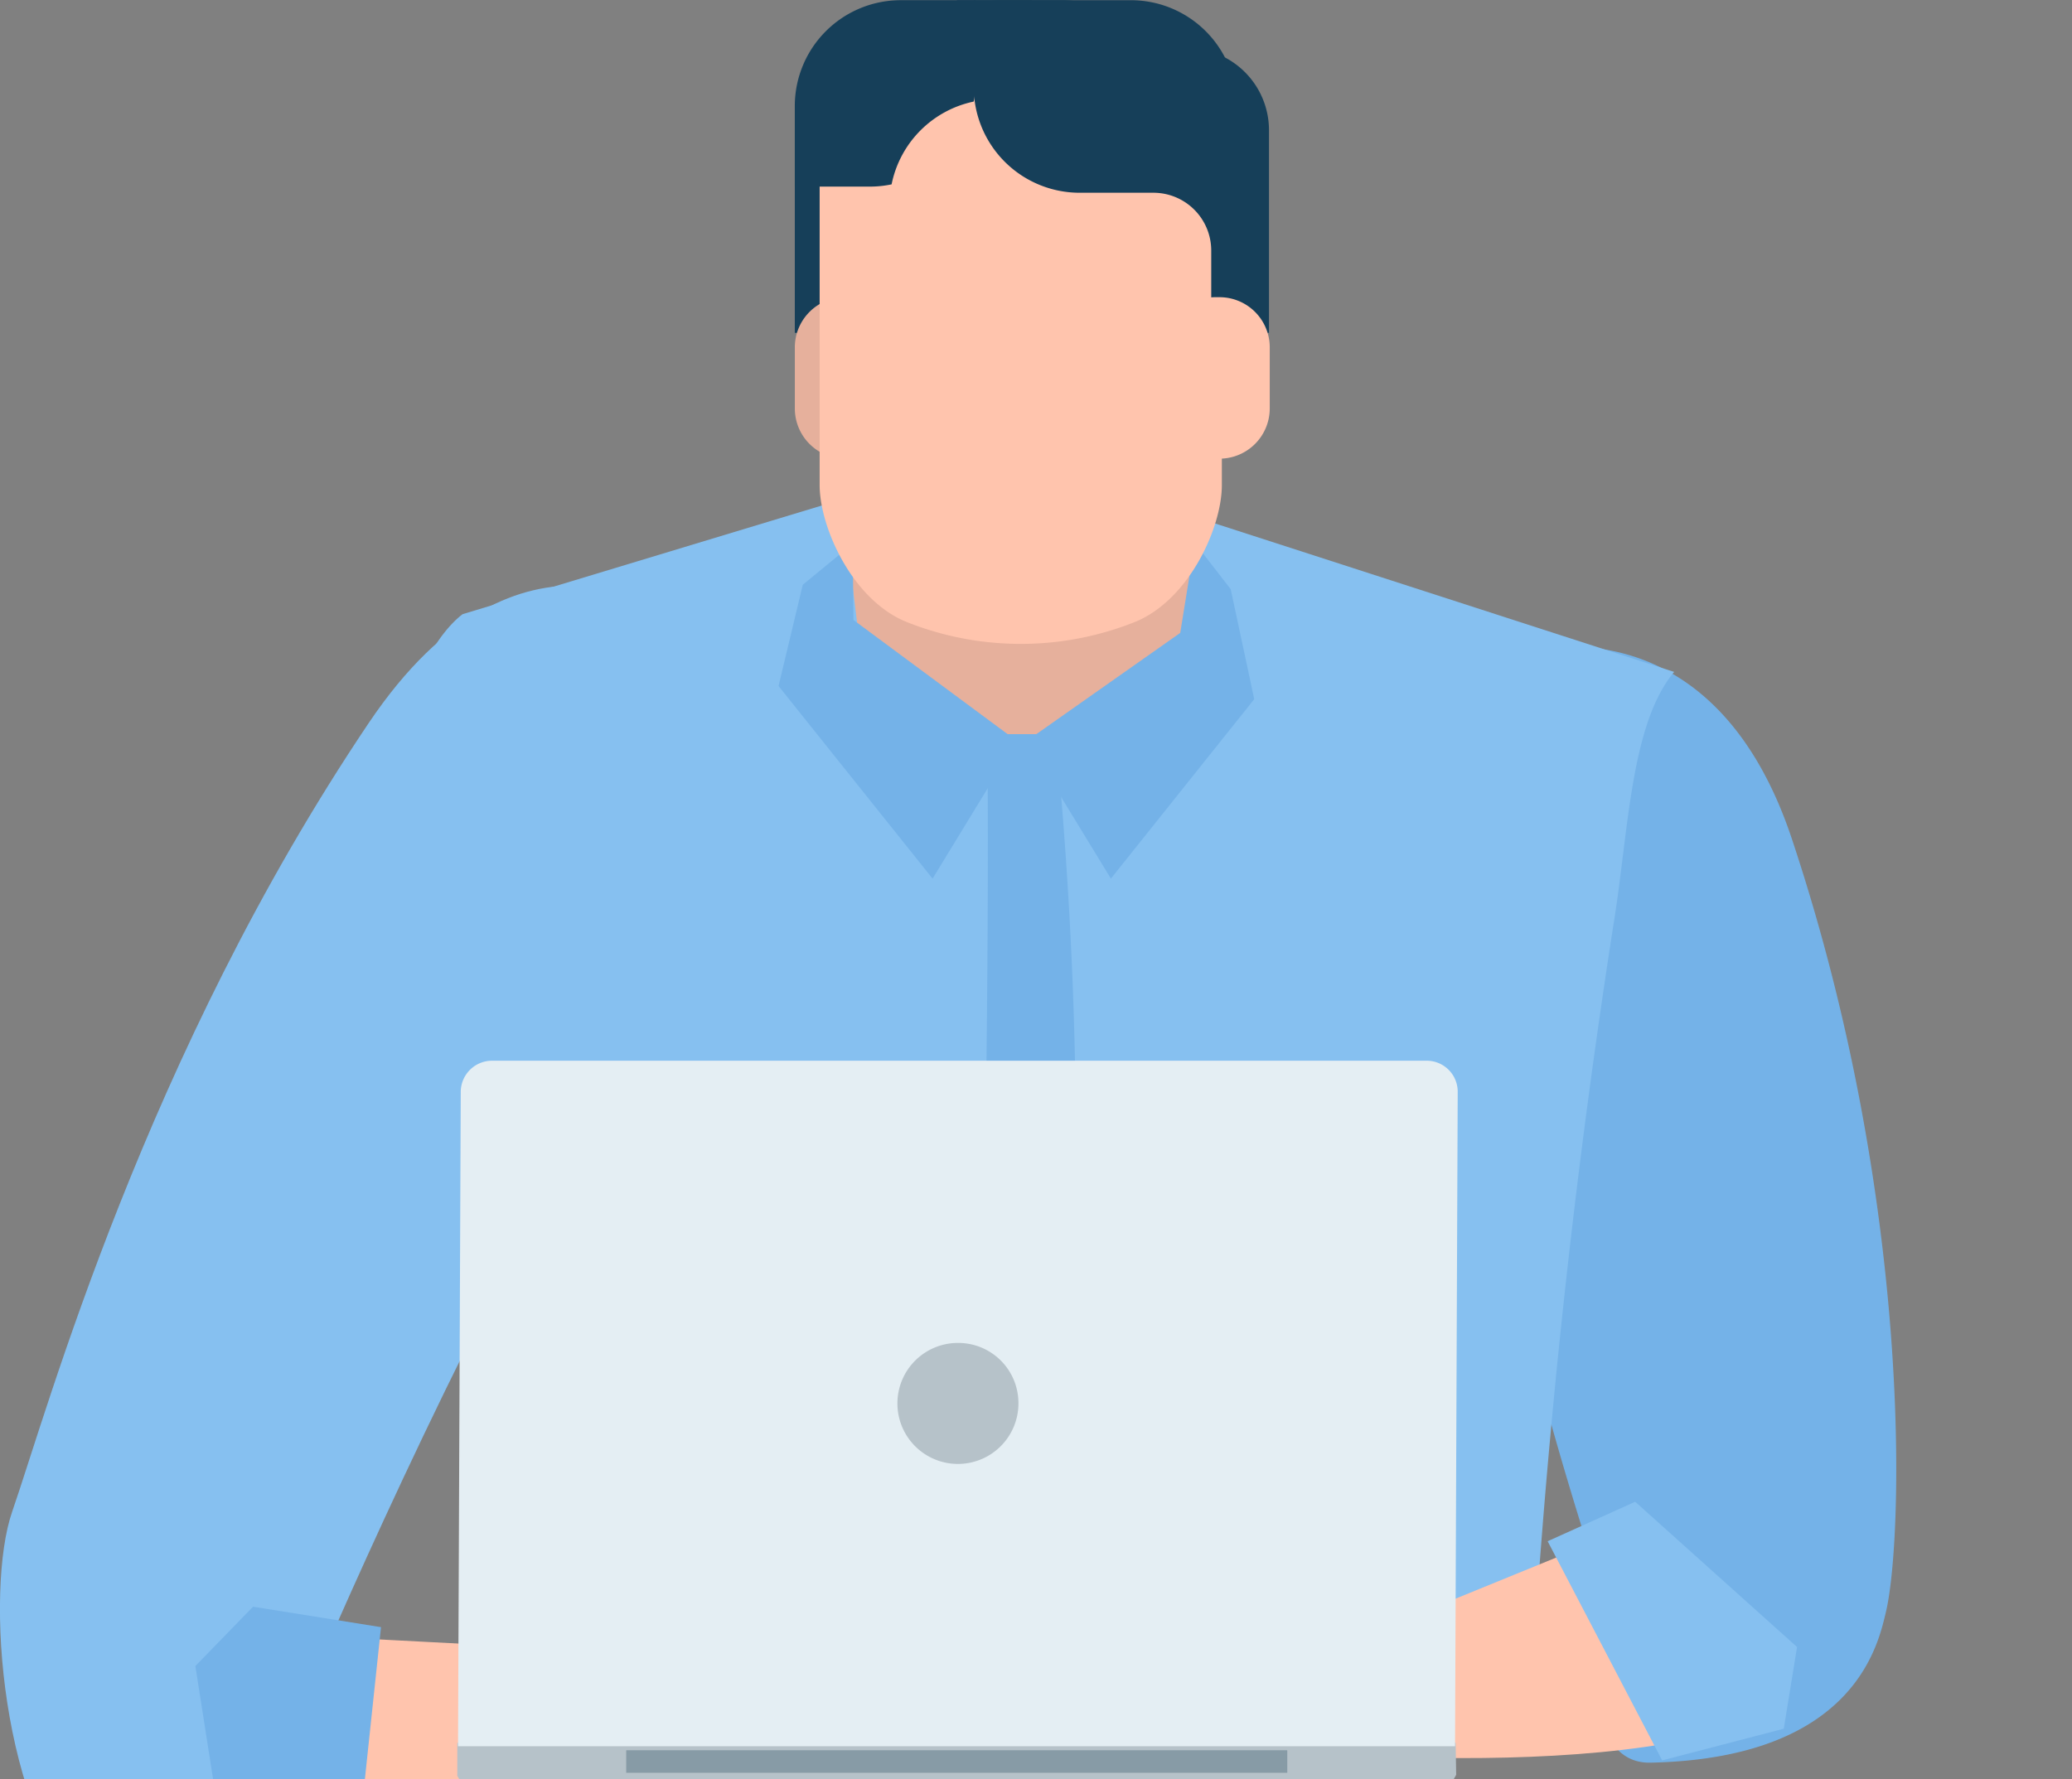 <svg xmlns="http://www.w3.org/2000/svg" xmlns:xlink="http://www.w3.org/1999/xlink" width="174.627" height="150" viewBox="0 0 174.627 150">
  <rect x="0" y="0" width="174.627" height="150" fill="#808080" stroke="none"/>
  <defs>
    <clipPath id="clip-path">
      <rect id="長方形_654" data-name="長方形 654" width="174.627" height="150" transform="translate(-12462 -6397)" fill="#fff" stroke="#707070" stroke-width="1" opacity="0.379"/>
    </clipPath>
  </defs>
  <g id="マスクグループ_48" data-name="マスクグループ 48" transform="translate(12462 6397)" clip-path="url(#clip-path)">
    <g id="グループ_563" data-name="グループ 563" transform="translate(-12462.002 -6396.983)">
      <path id="パス_1569" data-name="パス 1569" d="M1698.142,740.444s15.387-4.305,22.091,15.793c10.278,30.848,9.371,59.132,7.938,65.163-.659,2.775-2.637,12.36-19.833,12.728-6.972.15-4.184-14.8-4.184-14.8a325.546,325.546,0,0,1-9.235-34.163C1690.154,763.7,1698.142,740.444,1698.142,740.444Z" transform="translate(-1569.219 -685.553)" fill="#74b2e8"/>
      <path id="パス_1570" data-name="パス 1570" d="M1679.658,737.875l-39.476-12.766L1610.3,723.1l-32.743,9.906s-10.712,7.384-.764,31.117,6.12,60.918,6.12,60.918l84.459,2.706a687.411,687.411,0,0,1,7.2-68.757C1675.819,751.316,1675.975,742.284,1679.658,737.875Z" transform="translate(-1538.559 -681.251)" fill="#86c0f0"/>
      <path id="パス_1571" data-name="パス 1571" d="M1638.321,826.93h4.3a357.847,357.847,0,0,0-.667-100.513q-1.942,1.16-3.892,2.32C1639.154,762.563,1637.3,796.386,1638.321,826.93Z" transform="translate(-1555.162 -682.092)" fill="#74b2e8"/>
      <g id="グループ_243" data-name="グループ 243" transform="translate(69.494 12.542)">
        <path id="パス_1572" data-name="パス 1572" d="M1650.566,724.447c-.583,4.569-4.31,8.525-8.232,8.71h-11.157c-3.924-.185-7.652-4.14-8.232-8.71q-1.37-11.289-2.741-22.581c-.611-4.51,2.07-13.575,8.006-16.254a21.341,21.341,0,0,1,17.085,0c5.938,2.675,8.625,11.744,8.012,16.254Q1651.935,713.157,1650.566,724.447Z" transform="translate(-1620.119 -683.828)" fill="#e6b09c"/>
      </g>
      <path id="パス_1573" data-name="パス 1573" d="M1634.991,745.034l-7.085,11.617-12.982-16.238,2.043-8.536,4.211-3.46.057,6.428Z" transform="translate(-1549.307 -682.6)" fill="#74b2e8"/>
      <path id="パス_1574" data-name="パス 1574" d="M1642.967,745.011l7.083,11.617L1662.13,741.5l-1.982-9.27-3.028-3.908-1.227,7.591Z" transform="translate(-1556.422 -682.577)" fill="#74b2e8"/>
      <g id="グループ_244" data-name="グループ 244" transform="translate(66.988 0)">
        <path id="パス_1575" data-name="パス 1575" d="M1634.213,667.022a8.919,8.919,0,0,0-7.468,4.038h-3.062a6.919,6.919,0,0,0-6.922,6.919v17.089h4.87v-6.945a4.871,4.871,0,0,1,4.865-4.869h1.314a8.931,8.931,0,0,0,8.931-8.928v-7.3Z" transform="translate(-1616.761 -667.022)" fill="#163f59"/>
        <path id="パス_1576" data-name="パス 1576" d="M1625.587,709.948a4.233,4.233,0,0,1-4.237,4.235H1621a4.234,4.234,0,0,1-4.237-4.235V704.8a4.234,4.234,0,0,1,4.237-4.233h.352a4.245,4.245,0,0,1,3.878,2.519" transform="translate(-1616.761 -675.534)" fill="#e6b09c"/>
        <path id="パス_1577" data-name="パス 1577" d="M1635.065,673.814v-6.792h14.662a8.927,8.927,0,0,1,8.927,8.931v6.784h-14.662A8.926,8.926,0,0,1,1635.065,673.814Z" transform="translate(-1621.405 -667.022)" fill="#163f59"/>
        <path id="パス_1578" data-name="パス 1578" d="M1653.464,709.3c-.016,3.547-2.727,9.558-7.223,11.462a25.967,25.967,0,0,1-19.448,0c-4.505-1.9-7.2-7.907-7.227-11.459v-30.23c-.025-3.575,3.537-6.574,7.939-6.66h18.022c4.395.084,7.964,3.082,7.937,6.66Z" transform="translate(-1617.473 -668.388)" fill="#ffc4ad"/>
        <path id="パス_1579" data-name="パス 1579" d="M1644.4,667.022a8.92,8.92,0,0,1,7.467,4.038h3.065a6.919,6.919,0,0,1,6.918,6.919v17.089h-4.867v-6.945a4.872,4.872,0,0,0-4.869-4.869h-6.222a8.928,8.928,0,0,1-8.927-8.928v-7.3Z" transform="translate(-1621.887 -667.022)" fill="#163f59"/>
        <path id="パス_1580" data-name="パス 1580" d="M1658.576,704.8a4.232,4.232,0,0,1,4.237-4.229h.352a4.233,4.233,0,0,1,4.234,4.229v5.146a4.24,4.24,0,0,1-4.234,4.237h-.352a4.245,4.245,0,0,1-3.88-2.526" transform="translate(-1627.371 -675.534)" fill="#ffc4ad"/>
        <path id="パス_1581" data-name="パス 1581" d="M1631.837,675.568a8.993,8.993,0,0,0,.175-1.755v-6.792h-6.322a8.929,8.929,0,0,0-8.93,8.931v6.784h6.328a8.932,8.932,0,0,0,1.831-.19A8.93,8.93,0,0,1,1631.837,675.568Z" transform="translate(-1616.761 -667.022)" fill="#163f59"/>
      </g>
      <g id="グループ_245" data-name="グループ 245" transform="translate(94.658 129.35)">
        <path id="パス_1584" data-name="パス 1584" d="M1695.047,840.365,1653.839,857.2s29.232,4.17,47.508.445C1713.7,855.12,1695.613,839.83,1695.047,840.365Z" transform="translate(-1653.839 -840.352)" fill="#ffc4ad"/>
      </g>
      <path id="パス_1591" data-name="パス 1591" d="M1584.091,735.915s-13.155-10.306-26.02,8.822c-18.86,28.033-27.049,57.845-30.045,66.476-2.3,6.616-1.033,25.328,6.68,33.04,1.857,1.854,12.992.37,12.992.37l7.311-5.059-3.063-5.884-.163-4.647s9.345-22.549,20.83-43.868S1584.091,735.915,1584.091,735.915Z" transform="translate(-1526.997 -683.799)" fill="#86c0f0"/>
      <g id="グループ_247" data-name="グループ 247" transform="translate(21.67 135.284)">
        <path id="パス_1592" data-name="パス 1592" d="M1559.3,851.7l42.711,2.228s-41.139,18.872-42.494,15.623C1551.808,851.112,1559.3,851.7,1559.3,851.7Z" transform="translate(-1556.035 -849.163)" fill="#ffc4ad"/>
        <g id="グループ_246" data-name="グループ 246" transform="translate(26.399)">
          <path id="パス_1593" data-name="パス 1593" d="M1591.777,849.523c2.493-1.2,2.272-1.221,2.272-1.221a10.226,10.226,0,0,0,5.582,3.218c1.642.254,6.939.319,6.939.319l7.866.2,3.65-.21a6.693,6.693,0,0,1,2.607.082c1.587,1.02.229,1.84.229,1.84l-14.1,2,13.544,1.676s1.7.5,1.784,1.425c.073.863-.494.831-.494.831l-15.733,1.681,6.9,1.647s1.65.531,1.775,1.426c.139.981.2,1.242.2,1.242l-14.471-1.419S1589.282,850.727,1591.777,849.523Z" transform="translate(-1591.41 -848.302)" fill="#ffc4ad"/>
          <path id="パス_1594" data-name="パス 1594" d="M1612.334,861.616l9.469,1.728a7.846,7.846,0,0,1,3.118.849,1.261,1.261,0,0,1,.456,1.763l-14.518-1.219Z" transform="translate(-1596.345 -851.68)" fill="#ffc4ad"/>
        </g>
      </g>
      <g id="グループ_250" data-name="グループ 250" transform="translate(38.535 89.4)">
        <path id="パス_1595" data-name="パス 1595" d="M1663.783,870.651c.013-.031.033-.058.044-.085l-.044-2.693h-84.141v2.693a.129.129,0,0,0,0,.085l.288.5c1.434,2.336,4,2.751,6.947,2.751h69.67c2.944,0,5.513-.416,6.949-2.751Z" transform="translate(-1579.634 -810.369)" fill="#b6c2c9"/>
        <g id="グループ_248" data-name="グループ 248" transform="translate(14.243 58.129)">
          <rect id="長方形_299" data-name="長方形 299" width="55.714" height="1.9" fill="#879ba6"/>
        </g>
        <g id="グループ_249" data-name="グループ 249" transform="translate(0.072 0)">
          <path id="パス_1596" data-name="パス 1596" d="M1663.756,848.611l.225-55.164a2.613,2.613,0,0,0-2.622-2.628H1582.6a2.639,2.639,0,0,0-2.643,2.628l-.229,55.164Z" transform="translate(-1579.731 -790.818)" fill="#e4eef3"/>
          <path id="パス_1597" data-name="パス 1597" d="M1639.549,827.8a5.1,5.1,0,1,1-5.078-5.1A5.07,5.07,0,0,1,1639.549,827.8Z" transform="translate(-1592.321 -798.908)" fill="#b6c2c9"/>
        </g>
      </g>
      <path id="パス_1598" data-name="パス 1598" d="M1551.994,872.218l-2.93-18.722,4.861-5,10.785,1.723-2.2,20.725Z" transform="translate(-1532.596 -713.067)" fill="#74b2e8"/>
      <path id="パス_1599" data-name="パス 1599" d="M1721.683,855.774l1.119-6.888-13.641-12.245-7.378,3.328,9.651,18.475Z" transform="translate(-1571.346 -710.06)" fill="#86c0f0"/>
    </g>
  </g>
</svg>
